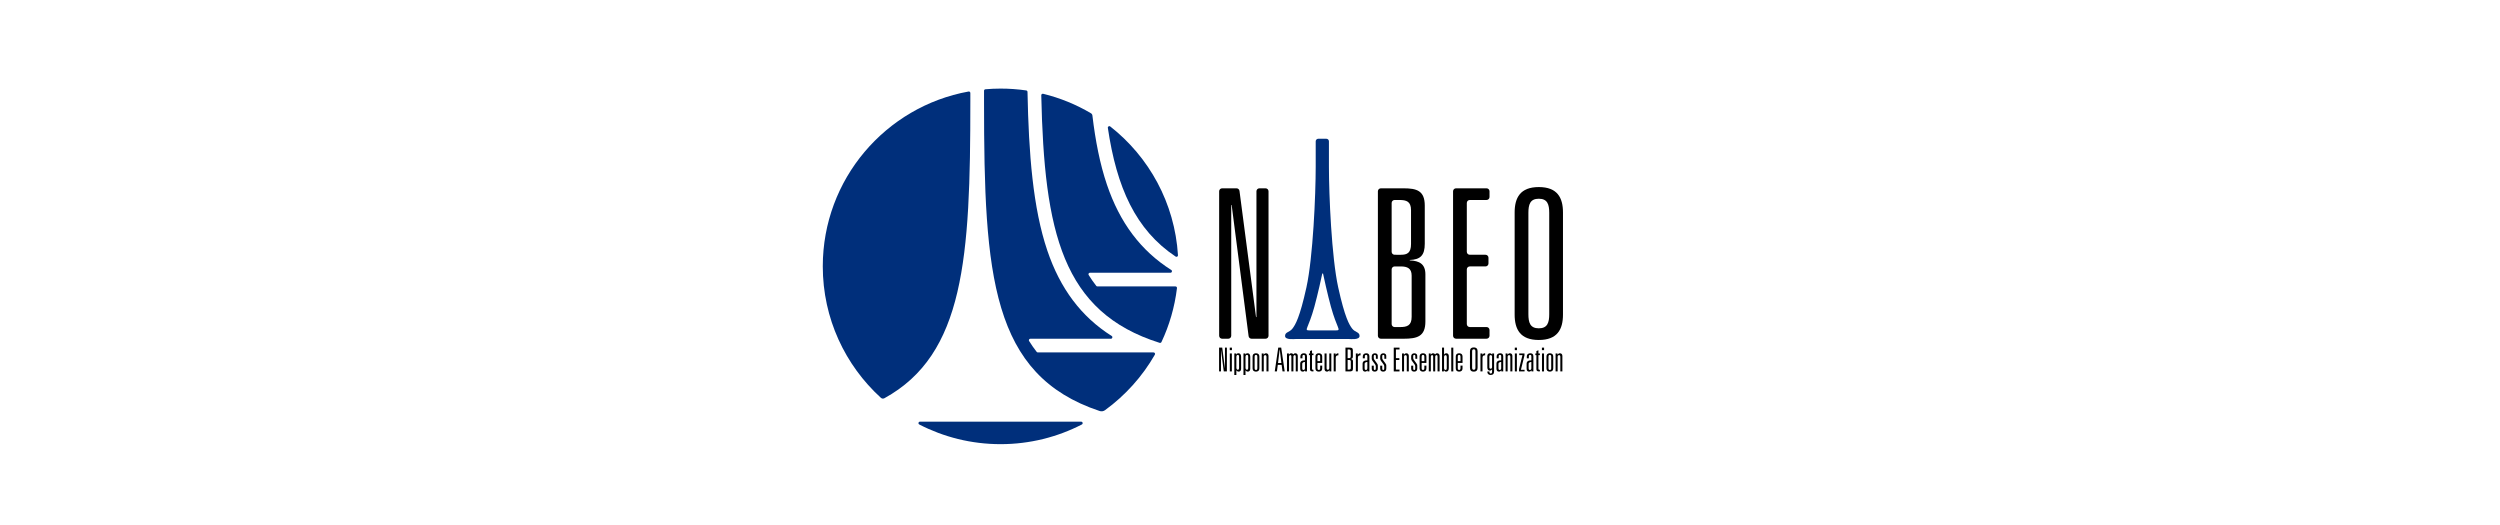 <?xml version="1.0" encoding="utf-8"?>
<!-- Generator: Adobe Illustrator 22.1.0, SVG Export Plug-In . SVG Version: 6.00 Build 0)  -->
<svg version="1.1" xmlns="http://www.w3.org/2000/svg" xmlns:xlink="http://www.w3.org/1999/xlink" x="0px" y="0px" height="64px"
	 viewBox="0 0 304.926 141.732" style="enable-background:new 0 0 304.926 141.732;" xml:space="preserve">
<style type="text/css">
	.st0{fill:#FFFFFF;}
	.st1{fill:#002F7B;}
</style>
<g id="レイヤー_2">
	<rect x="-0.911" y="-1.198" class="st0" width="307.12" height="144.089"/>
</g>
<g id="レイヤー_1">
	<g>
		<path d="M145.703,93.899h0.516v6.427h-0.837l-0.739-5.714h-0.018v5.714h-0.516
			v-6.427h0.854l0.721,5.501h0.018V93.899z"/>
		<path d="M146.994,93.899h0.587v0.677h-0.587V93.899z M147.011,95.475h0.551v4.851
			h-0.551V95.475z"/>
		<path d="M148.228,95.475h0.516v0.303h0.018c0.089-0.222,0.276-0.356,0.587-0.356
			c0.356,0,0.712,0.213,0.712,0.943v3.258c0,0.436-0.249,0.757-0.632,0.757
			c-0.285,0-0.516-0.133-0.632-0.356h-0.018v1.264h-0.553V95.475z M149.51,96.383
			c0-0.339-0.098-0.516-0.32-0.516c-0.223,0-0.409,0.142-0.409,0.534v2.946
			c0,0.302,0.16,0.534,0.4,0.534c0.222,0,0.329-0.205,0.329-0.561V96.383z"/>
		<path d="M150.697,95.475h0.516v0.303h0.018c0.089-0.222,0.276-0.356,0.588-0.356
			c0.356,0,0.712,0.213,0.712,0.943v3.258c0,0.436-0.249,0.757-0.632,0.757
			c-0.285,0-0.516-0.133-0.632-0.356h-0.018v1.264h-0.552V95.475z M151.979,96.383
			c0-0.339-0.098-0.516-0.32-0.516c-0.222,0-0.409,0.142-0.409,0.534v2.946
			c0,0.302,0.16,0.534,0.4,0.534c0.222,0,0.329-0.205,0.329-0.561V96.383z"/>
		<path d="M153.161,96.356c0-0.738,0.444-0.934,0.916-0.934
			c0.472,0,0.916,0.196,0.916,0.934v3.089c0,0.739-0.444,0.935-0.916,0.935
			c-0.472,0-0.916-0.196-0.916-0.935V96.356z M154.443,96.356
			c0-0.356-0.142-0.489-0.365-0.489c-0.223,0-0.365,0.133-0.365,0.489v3.089
			c0,0.356,0.142,0.49,0.365,0.49c0.223,0,0.365-0.133,0.365-0.49V96.356z"/>
		<path d="M155.628,95.475h0.516v0.33h0.018c0.125-0.205,0.356-0.383,0.641-0.383
			c0.454,0,0.658,0.338,0.658,0.73v4.175h-0.551v-3.961
			c0-0.258-0.098-0.445-0.347-0.445c-0.258,0-0.383,0.249-0.383,0.445v3.961
			h-0.551V95.475z"/>
		<path d="M161.005,98.546h-1.032l-0.24,1.78h-0.587l0.944-6.427h0.801l0.944,6.427
			h-0.588L161.005,98.546z M160.498,94.345h-0.018l-0.445,3.702h0.908L160.498,94.345z
			"/>
		<path d="M162.453,95.475h0.516v0.33h0.018c0.169-0.249,0.347-0.383,0.641-0.383
			c0.205,0,0.4,0.106,0.516,0.302c0.151-0.187,0.329-0.302,0.569-0.302
			c0.454,0,0.659,0.338,0.659,0.73v4.175h-0.552v-3.988
			c0-0.267-0.071-0.419-0.276-0.419c-0.223,0-0.356,0.205-0.356,0.445v3.961h-0.551
			v-3.988c0-0.267-0.072-0.419-0.276-0.419c-0.223,0-0.356,0.205-0.356,0.445v3.961
			h-0.552V95.475z"/>
		<path d="M167.302,96.276c0-0.294-0.098-0.409-0.32-0.409
			c-0.312,0-0.356,0.186-0.356,0.472v0.454h-0.551v-0.57
			c0-0.499,0.418-0.801,0.925-0.801c0.534,0,0.855,0.222,0.855,0.845v4.059h-0.516
			v-0.258h-0.018c-0.152,0.187-0.312,0.312-0.641,0.312
			c-0.427,0-0.659-0.312-0.659-0.801v-1.317c0-0.605,0.41-0.934,1.282-0.934V96.276z
			 M167.302,97.772c-0.285,0-0.73,0.115-0.73,0.525v1.103
			c0,0.347,0.053,0.534,0.347,0.534c0.24,0,0.383-0.178,0.383-0.499V97.772z"/>
		<path d="M168.662,94.825l0.552-0.213v0.863h0.392v0.445h-0.392v3.685
			c0,0.222,0.116,0.276,0.276,0.276h0.116v0.445h-0.267
			c-0.463,0-0.677-0.223-0.677-0.596v-3.81h-0.276v-0.445h0.276V94.825z"/>
		<path d="M171.416,98.759h0.551v0.685c0,0.739-0.444,0.935-0.916,0.935
			c-0.472,0-0.917-0.196-0.917-0.935v-3.089c0-0.738,0.445-0.934,0.917-0.934
			c0.472,0,0.916,0.196,0.916,0.934v1.682h-1.282v1.406
			c0,0.356,0.142,0.49,0.365,0.49c0.223,0,0.365-0.133,0.365-0.49V98.759z
			 M171.416,96.356c0-0.356-0.142-0.489-0.365-0.489
			c-0.223,0-0.365,0.133-0.365,0.489v1.184h0.73V96.356z"/>
		<path d="M174.432,100.326h-0.516v-0.329h-0.018c-0.125,0.205-0.356,0.383-0.641,0.383
			c-0.454,0-0.659-0.338-0.659-0.73v-4.175h0.552v3.961
			c0,0.258,0.098,0.445,0.347,0.445c0.258,0,0.383-0.249,0.383-0.445v-3.961h0.551
			V100.326z"/>
		<path d="M175.069,95.475h0.516v0.339h0.018c0.169-0.258,0.392-0.392,0.739-0.392
			v0.551c-0.534,0-0.721,0.205-0.721,0.712v3.641h-0.551V95.475z"/>
		<path d="M178.247,93.899h1.095c0.561,0,0.908,0.098,0.908,0.739v1.629
			c0,0.499-0.187,0.677-0.641,0.694v0.018c0.409,0.018,0.667,0.152,0.667,0.597
			v2.011c0,0.641-0.347,0.739-0.935,0.739h-1.095V93.899z M179.227,96.739
			c0.276,0,0.436-0.08,0.436-0.463v-1.442c0-0.374-0.196-0.436-0.499-0.436
			h-0.33v2.341H179.227z M179.191,99.828c0.303,0,0.499-0.062,0.499-0.436v-1.762
			c0-0.312-0.187-0.392-0.463-0.392h-0.392v2.59H179.191z"/>
		<path d="M181.051,95.475h0.516v0.339h0.018c0.169-0.258,0.392-0.392,0.739-0.392
			v0.551c-0.534,0-0.721,0.205-0.721,0.712v3.641h-0.552V95.475z"/>
		<path d="M184.157,96.276c0-0.294-0.098-0.409-0.32-0.409
			c-0.312,0-0.356,0.186-0.356,0.472v0.454h-0.552v-0.57
			c0-0.499,0.419-0.801,0.926-0.801c0.534,0,0.854,0.222,0.854,0.845v4.059h-0.516
			v-0.258h-0.018c-0.152,0.187-0.312,0.312-0.641,0.312
			c-0.427,0-0.658-0.312-0.658-0.801v-1.317c0-0.605,0.41-0.934,1.282-0.934V96.276z
			 M184.157,97.772c-0.285,0-0.73,0.115-0.73,0.525v1.103
			c0,0.347,0.053,0.534,0.347,0.534c0.24,0,0.383-0.178,0.383-0.499V97.772z"/>
		<path d="M186.465,96.196c0-0.223-0.107-0.329-0.285-0.329
			c-0.222,0-0.285,0.16-0.285,0.347v0.543c0,0.142,0.062,0.276,0.205,0.48
			l0.694,0.971c0.133,0.186,0.196,0.311,0.196,0.534v0.819
			c0,0.525-0.293,0.819-0.828,0.819c-0.454,0-0.819-0.214-0.819-0.757v-0.845
			h0.552v0.747c0,0.223,0.035,0.41,0.276,0.41c0.223,0,0.267-0.196,0.267-0.419
			v-0.587c0-0.178-0.071-0.356-0.205-0.534l-0.632-0.863
			c-0.16-0.214-0.258-0.383-0.258-0.65v-0.623c0-0.534,0.365-0.837,0.864-0.837
			c0.587,0,0.774,0.4,0.774,0.694v0.801h-0.516V96.196z"/>
		<path d="M188.751,96.196c0-0.223-0.107-0.329-0.285-0.329
			c-0.222,0-0.285,0.16-0.285,0.347v0.543c0,0.142,0.062,0.276,0.205,0.48
			l0.694,0.971c0.133,0.186,0.196,0.311,0.196,0.534v0.819
			c0,0.525-0.293,0.819-0.828,0.819c-0.454,0-0.819-0.214-0.819-0.757v-0.845h0.552
			v0.747c0,0.223,0.035,0.41,0.276,0.41c0.223,0,0.267-0.196,0.267-0.419v-0.587
			c0-0.178-0.072-0.356-0.205-0.534l-0.632-0.863
			c-0.16-0.214-0.258-0.383-0.258-0.65v-0.623c0-0.534,0.365-0.837,0.864-0.837
			c0.587,0,0.774,0.4,0.774,0.694v0.801h-0.516V96.196z"/>
		<path d="M191.289,93.899h1.558v0.499h-0.971v2.341h0.926v0.499h-0.926v2.59h0.971
			v0.499h-1.558V93.899z"/>
		<path d="M193.527,95.475h0.516v0.33h0.018c0.124-0.205,0.356-0.383,0.641-0.383
			c0.454,0,0.658,0.338,0.658,0.73v4.175h-0.552v-3.961
			c0-0.258-0.098-0.445-0.347-0.445c-0.258,0-0.383,0.249-0.383,0.445v3.961
			h-0.552V95.475z"/>
		<path d="M197.117,96.196c0-0.223-0.107-0.329-0.285-0.329
			c-0.222,0-0.285,0.16-0.285,0.347v0.543c0,0.142,0.062,0.276,0.205,0.48
			l0.694,0.971c0.133,0.186,0.196,0.311,0.196,0.534v0.819
			c0,0.525-0.293,0.819-0.828,0.819c-0.454,0-0.819-0.214-0.819-0.757v-0.845h0.552
			v0.747c0,0.223,0.035,0.41,0.276,0.41c0.223,0,0.267-0.196,0.267-0.419v-0.587
			c0-0.178-0.071-0.356-0.205-0.534l-0.632-0.863
			c-0.16-0.214-0.258-0.383-0.258-0.65v-0.623c0-0.534,0.365-0.837,0.864-0.837
			c0.587,0,0.774,0.4,0.774,0.694v0.801h-0.516V96.196z"/>
		<path d="M199.558,98.759h0.552v0.685c0,0.739-0.445,0.935-0.917,0.935
			c-0.472,0-0.917-0.196-0.917-0.935v-3.089c0-0.738,0.445-0.934,0.917-0.934
			c0.472,0,0.917,0.196,0.917,0.934v1.682h-1.282v1.406
			c0,0.356,0.142,0.49,0.365,0.49c0.222,0,0.365-0.133,0.365-0.49V98.759z
			 M199.558,96.356c0-0.356-0.142-0.489-0.365-0.489
			c-0.223,0-0.365,0.133-0.365,0.489v1.184h0.73V96.356z"/>
		<path d="M200.754,95.475h0.517v0.33h0.018c0.169-0.249,0.347-0.383,0.641-0.383
			c0.205,0,0.4,0.106,0.516,0.302c0.152-0.187,0.329-0.302,0.57-0.302
			c0.454,0,0.659,0.338,0.659,0.73v4.175h-0.552v-3.988
			c0-0.267-0.071-0.419-0.276-0.419c-0.223,0-0.356,0.205-0.356,0.445v3.961h-0.552
			v-3.988c0-0.267-0.071-0.419-0.276-0.419c-0.223,0-0.356,0.205-0.356,0.445v3.961
			h-0.552V95.475z"/>
		<path d="M204.329,93.899h0.552v1.869h0.018c0.071-0.125,0.161-0.213,0.267-0.267
			c0.107-0.053,0.232-0.08,0.365-0.08c0.383,0,0.632,0.32,0.632,0.756v3.258
			c0,0.73-0.356,0.944-0.712,0.944c-0.329,0-0.454-0.169-0.587-0.356h-0.018v0.303
			h-0.516V93.899z M205.61,96.481c0-0.356-0.106-0.561-0.329-0.561
			c-0.24,0-0.4,0.232-0.4,0.534v2.946c0,0.392,0.187,0.534,0.409,0.534
			c0.223,0,0.32-0.178,0.32-0.516V96.481z"/>
		<path d="M206.826,93.899h0.552v6.427h-0.552V93.899z"/>
		<path d="M209.319,98.759h0.552v0.685c0,0.739-0.445,0.935-0.916,0.935
			c-0.472,0-0.917-0.196-0.917-0.935v-3.089c0-0.738,0.445-0.934,0.917-0.934
			c0.471,0,0.916,0.196,0.916,0.934v1.682h-1.282v1.406
			c0,0.356,0.142,0.49,0.365,0.49c0.222,0,0.365-0.133,0.365-0.49V98.759z
			 M209.319,96.356c0-0.356-0.142-0.489-0.365-0.489
			c-0.223,0-0.365,0.133-0.365,0.489v1.184h0.73V96.356z"/>
		<path d="M211.875,94.932c0-0.632,0.24-1.086,1.032-1.086
			c0.792,0,1.033,0.454,1.033,1.086v4.361c0,0.632-0.24,1.086-1.033,1.086
			c-0.792,0-1.032-0.454-1.032-1.086V94.932z M212.462,99.276
			c0,0.356,0.072,0.606,0.445,0.606c0.374,0,0.446-0.249,0.446-0.606v-4.326
			c0-0.356-0.072-0.605-0.446-0.605c-0.373,0-0.445,0.249-0.445,0.605V99.276z"/>
		<path d="M214.711,95.475h0.516v0.339h0.018c0.169-0.258,0.392-0.392,0.739-0.392
			v0.551c-0.534,0-0.721,0.205-0.721,0.712v3.641h-0.552V95.475z"/>
		<path d="M217.883,95.475h0.516v4.825c0,0.658-0.312,0.988-0.961,0.988
			c-0.383,0-0.846-0.222-0.846-0.774v-0.178h0.552v0.142
			c0,0.303,0.16,0.419,0.347,0.419c0.231,0,0.356-0.187,0.356-0.427v-0.658
			h-0.018c-0.142,0.178-0.347,0.293-0.578,0.293c-0.338,0-0.685-0.222-0.685-0.837
			v-3.079c0-0.427,0.249-0.765,0.694-0.765c0.276,0,0.499,0.186,0.605,0.373h0.018
			V95.475z M217.848,96.312c0-0.285-0.213-0.392-0.418-0.392
			c-0.196,0-0.312,0.152-0.312,0.481v2.822c0,0.169,0.089,0.383,0.338,0.383
			c0.294,0,0.392-0.232,0.392-0.534V96.312z"/>
		<path d="M220.312,96.276c0-0.294-0.098-0.409-0.32-0.409
			c-0.312,0-0.356,0.186-0.356,0.472v0.454h-0.552v-0.57
			c0-0.499,0.419-0.801,0.926-0.801c0.534,0,0.854,0.222,0.854,0.845v4.059h-0.516
			v-0.258h-0.018c-0.152,0.187-0.312,0.312-0.641,0.312
			c-0.427,0-0.658-0.312-0.658-0.801v-1.317c0-0.605,0.41-0.934,1.282-0.934V96.276z
			 M220.312,97.772c-0.285,0-0.73,0.115-0.73,0.525v1.103
			c0,0.347,0.053,0.534,0.347,0.534c0.24,0,0.383-0.178,0.383-0.499V97.772z"/>
		<path d="M221.501,95.475h0.516v0.33h0.018c0.124-0.205,0.356-0.383,0.641-0.383
			c0.454,0,0.658,0.338,0.658,0.73v4.175h-0.552v-3.961
			c0-0.258-0.098-0.445-0.347-0.445c-0.258,0-0.383,0.249-0.383,0.445v3.961h-0.552
			V95.475z"/>
		<path d="M223.983,93.899h0.587v0.677h-0.587V93.899z M224,95.475h0.552v4.851
			h-0.552V95.475z"/>
		<path d="M226.055,95.92h-0.872v-0.445h1.424v0.481l-0.961,3.925h0.979v0.445h-1.495
			v-0.641L226.055,95.92z"/>
		<path d="M228.457,96.276c0-0.294-0.098-0.409-0.32-0.409
			c-0.312,0-0.356,0.186-0.356,0.472v0.454h-0.552v-0.57
			c0-0.499,0.419-0.801,0.926-0.801c0.534,0,0.854,0.222,0.854,0.845v4.059h-0.516
			v-0.258h-0.018c-0.152,0.187-0.312,0.312-0.641,0.312
			c-0.427,0-0.658-0.312-0.658-0.801v-1.317c0-0.605,0.41-0.934,1.282-0.934V96.276z
			 M228.457,97.772c-0.285,0-0.73,0.115-0.73,0.525v1.103
			c0,0.347,0.053,0.534,0.347,0.534c0.24,0,0.383-0.178,0.383-0.499V97.772z"/>
		<path d="M229.818,94.825l0.552-0.213v0.863h0.391v0.445h-0.391v3.685
			c0,0.222,0.116,0.276,0.276,0.276h0.115v0.445h-0.267
			c-0.463,0-0.677-0.223-0.677-0.596v-3.81h-0.276v-0.445h0.276V94.825z"/>
		<path d="M231.312,93.899h0.587v0.677h-0.587V93.899z M231.33,95.475h0.552v4.851
			h-0.552V95.475z"/>
		<path d="M232.539,96.356c0-0.738,0.445-0.934,0.917-0.934
			c0.472,0,0.917,0.196,0.917,0.934v3.089c0,0.739-0.445,0.935-0.917,0.935
			c-0.472,0-0.917-0.196-0.917-0.935V96.356z M233.82,96.356
			c0-0.356-0.142-0.489-0.365-0.489c-0.223,0-0.365,0.133-0.365,0.489v3.089
			c0,0.356,0.142,0.49,0.365,0.49c0.222,0,0.365-0.133,0.365-0.49V96.356z"/>
		<path d="M235.006,95.475h0.516v0.33h0.018c0.124-0.205,0.356-0.383,0.641-0.383
			c0.454,0,0.658,0.338,0.658,0.73v4.175h-0.552v-3.961
			c0-0.258-0.098-0.445-0.347-0.445c-0.258,0-0.383,0.249-0.383,0.445v3.961h-0.552
			V95.475z"/>
	</g>
	<g>
		<path class="st1" d="M76.925,27.597v-2.481c0-0.25-0.229-0.443-0.475-0.398
			C54.053,28.788,37.066,48.38,37.066,71.951c0,14.073,6.06,26.726,15.706,35.509
			c0.254,0.231,0.633,0.275,0.933,0.11C75.318,95.691,76.925,69.665,76.925,27.597z
			"/>
		<path class="st1" d="M94.84,95.04c-0.724-0.925-1.406-1.901-2.048-2.93
			c-0.166-0.266,0.03-0.614,0.343-0.614h21.761c0.398,0,0.553-0.522,0.217-0.735
			c-8.257-5.223-13.915-12.793-17.399-23.089
			c-3.873-11.448-5.024-26.142-5.351-42.848c-0.004-0.198-0.15-0.368-0.347-0.397
			c-2.263-0.327-4.576-0.497-6.93-0.497c-1.38,0-2.745,0.066-4.096,0.181
			c-0.208,0.018-0.367,0.193-0.367,0.401v3.085
			c0,46.763,1.986,73.703,31.23,83.423c0.487,0.162,1.03,0.08,1.445-0.222
			c5.479-3.986,10.084-9.097,13.469-15.001c0.153-0.267-0.044-0.602-0.351-0.602
			H95.16C95.035,95.195,94.917,95.138,94.84,95.04z"/>
		<path class="st1" d="M110.935,77.214c-0.724-0.925-1.406-1.901-2.048-2.93
			c-0.166-0.266,0.03-0.614,0.343-0.614h21.761c0.398,0,0.553-0.522,0.217-0.735
			c-8.257-5.223-13.915-12.793-17.399-23.089
			c-1.864-5.51-3.098-11.771-3.913-18.647c-0.029-0.248-0.172-0.472-0.387-0.599
			c-3.974-2.352-8.318-4.138-12.922-5.269c-0.258-0.063-0.508,0.142-0.502,0.408
			c0.803,36.895,5.656,58.589,31.969,66.868c0.194,0.061,0.408-0.031,0.495-0.215
			c2.127-4.516,3.564-9.418,4.192-14.571c0.029-0.239-0.16-0.452-0.401-0.452
			h-21.086C111.13,77.369,111.012,77.312,110.935,77.214z"/>
		<path class="st1" d="M85.087,119.971c7.913,0,15.374-1.921,21.955-5.313
			c0.375-0.193,0.239-0.76-0.182-0.76H63.314c-0.421,0-0.557,0.567-0.182,0.76
			C69.712,118.05,77.174,119.971,85.087,119.971z"/>
		<path class="st1" d="M133.009,68.945c-0.872-14.113-7.836-26.576-18.299-34.788
			c-0.283-0.222-0.698,0.024-0.645,0.38c2.378,16.062,7.476,27.55,18.317,34.77
			C132.656,69.489,133.029,69.274,133.009,68.945z"/>
	</g>
	<g>
		<path d="M155.004,50.865h1.663c0.442,0,0.8,0.358,0.8,0.8V90.695
			c0,0.442-0.358,0.8-0.8,0.8h-3.786c-0.402,0-0.742-0.299-0.794-0.698
			l-4.581-35.43h-0.112V90.695c0,0.442-0.358,0.8-0.8,0.8h-1.663
			c-0.442,0-0.8-0.358-0.8-0.8V51.666c0-0.442,0.358-0.8,0.8-0.8
			h3.899c0.402,0,0.741,0.298,0.794,0.696l4.467,34.081h0.113V51.666
			C154.203,51.224,154.562,50.865,155.004,50.865z"/>
		<path d="M187.009,51.666c0-0.442,0.358-0.8,0.8-0.8h6.122
			c3.545,0,5.74,0.619,5.74,4.671v10.298c0,3.151-1.182,4.276-4.052,4.389v0.113
			c2.589,0.112,4.22,0.957,4.22,3.771V86.825c0,4.052-2.195,4.671-5.909,4.671
			h-6.122c-0.442,0-0.8-0.358-0.8-0.8V51.666z M193.2,68.817
			c1.744,0,2.757-0.506,2.757-2.926v-9.117c0-2.364-1.238-2.757-3.152-2.757
			h-1.282c-0.442,0-0.8,0.358-0.8,0.8v13.199
			c0,0.442,0.358,0.8,0.8,0.8H193.2z M192.974,88.344
			c1.914,0,3.152-0.394,3.152-2.757V74.444c0-1.97-1.182-2.476-2.926-2.476h-1.676
			c-0.442,0-0.8,0.358-0.8,0.8v14.775c0,0.442,0.358,0.8,0.8,0.8
			H192.974z"/>
		<path d="M208.112,50.865h8.248c0.442,0,0.8,0.358,0.8,0.8v1.551
			c0,0.442-0.358,0.8-0.8,0.8h-4.534c-0.442,0-0.8,0.358-0.8,0.8
			v13.199c0,0.442,0.358,0.8,0.8,0.8h4.252c0.442,0,0.8,0.358,0.8,0.8
			v1.551c0,0.442-0.358,0.8-0.8,0.8h-4.252
			c-0.442,0-0.8,0.358-0.8,0.8v14.775c0,0.442,0.358,0.8,0.8,0.8
			h4.534c0.442,0,0.8,0.358,0.8,0.8v1.551c0,0.442-0.358,0.8-0.8,0.8
			h-8.248c-0.442,0-0.8-0.358-0.8-0.8V51.666
			C207.312,51.224,207.67,50.865,208.112,50.865z"/>
		<path d="M223.946,57.393c0-3.996,1.52-6.866,6.528-6.866
			c5.008,0,6.528,2.87,6.528,6.866v27.574c0,3.995-1.519,6.865-6.528,6.865
			c-5.008,0-6.528-2.87-6.528-6.865V57.393z M227.66,84.855
			c0,2.251,0.451,3.827,2.814,3.827c2.364,0,2.814-1.576,2.814-3.827V57.506
			c0-2.251-0.45-3.827-2.814-3.827c-2.364,0-2.814,1.576-2.814,3.827V84.855z"/>
	</g>
	<path class="st1" d="M182.057,90.757c0,1.118-2.438,0.812-2.935,0.812
		c-0.408,0-5.155,0-6.832,0c-0.362,0-0.589,0-0.589,0c-1.676,0-6.425,0-6.833,0
		c-0.497,0-2.934,0.306-2.934-0.812c0-1.116,1.176-0.947,1.979-1.979
		c0.803-1.032,1.988-2.982,3.784-11.124c1.797-8.143,2.513-25.076,2.513-32.606
		c0-0.86,0-6.876,0-6.876c0-0.383,0.311-0.693,0.693-0.693h0.799h0.589h0.798
		c0.383,0,0.693,0.311,0.693,0.693c0,0,0,6.016,0,6.876
		c0,7.53,0.715,24.464,2.513,32.606c1.796,8.142,2.982,10.092,3.784,11.124
		C180.879,89.811,182.057,89.642,182.057,90.757z M176.165,88.205
		c-0.357-0.917-1.019-2.395-1.835-5.326c-0.816-2.931-2.14-8.843-2.14-8.997
		h-0.204c0,0.154-1.325,6.066-2.141,8.997c-0.816,2.931-1.477,4.409-1.835,5.326
		c-0.356,0.917-0.382,1.045,0.612,1.045c0.852,0,2.839,0,3.389,0c0,0,0.062,0,0.154,0
		c0.55,0,2.537,0,3.389,0C176.548,89.25,176.522,89.122,176.165,88.205z"/>
</g>
</svg>

